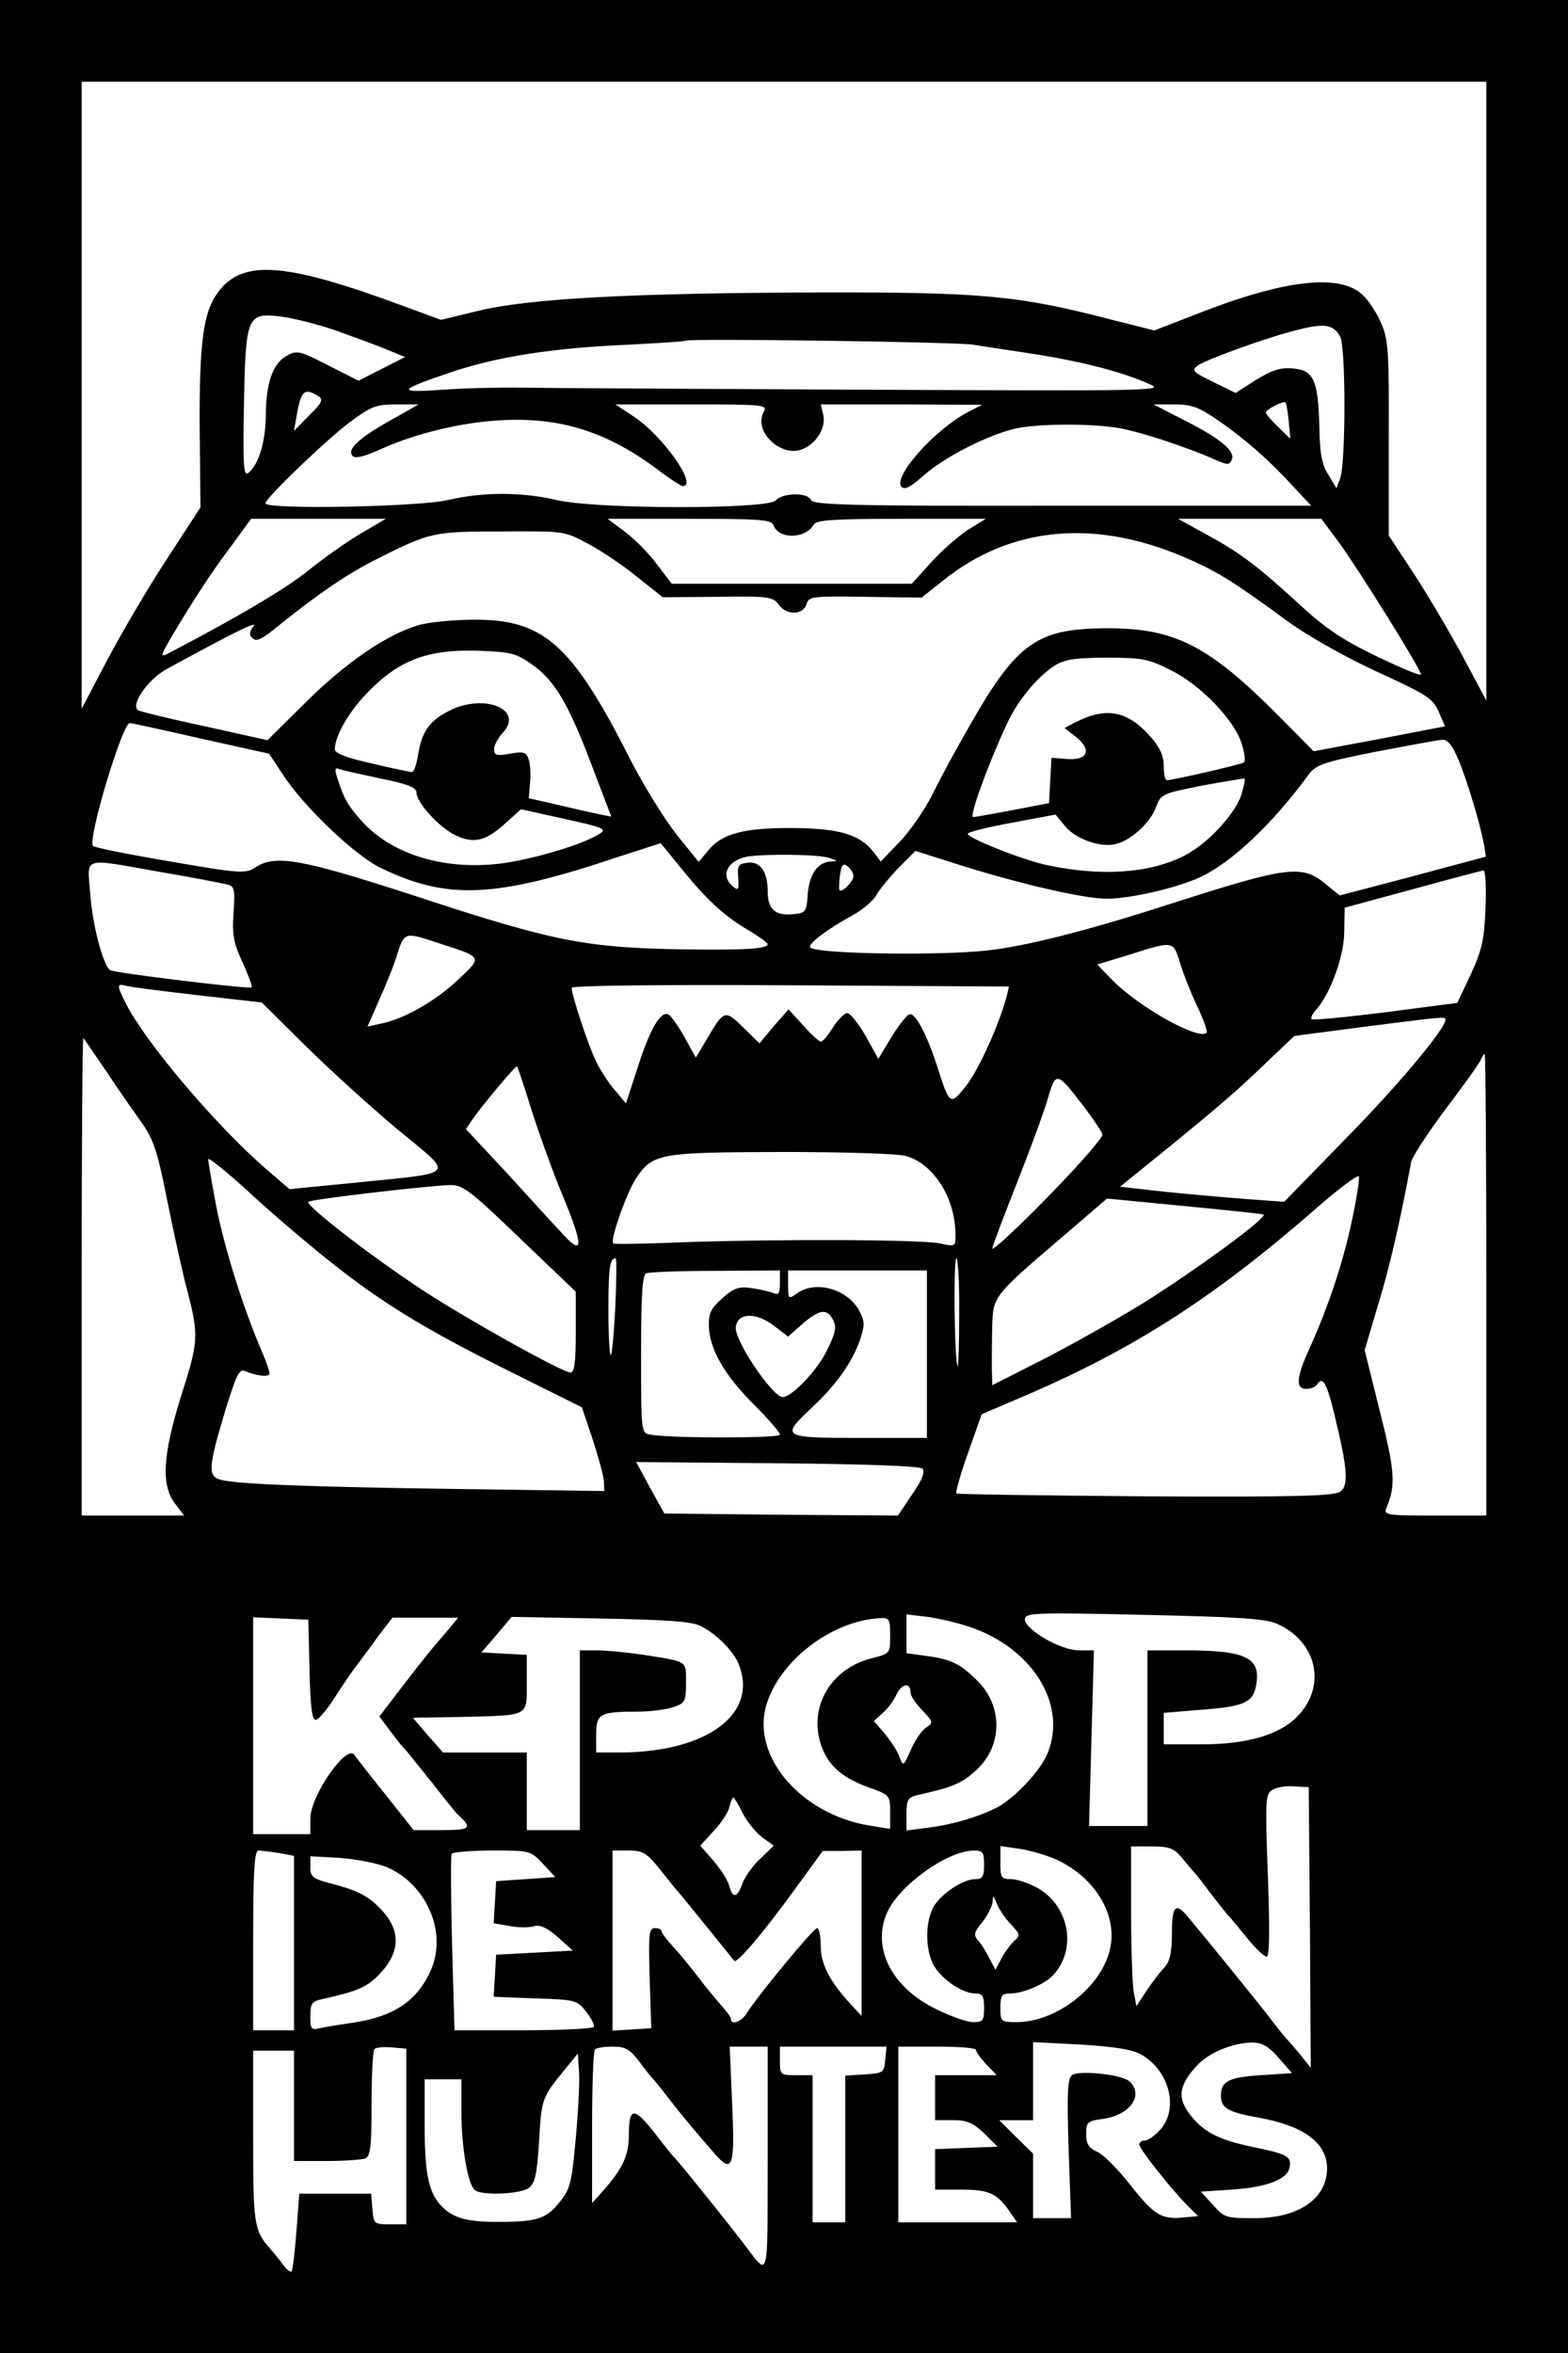 <?xml version="1.0" encoding="UTF-8" standalone="yes"?>
<svg version="1.0" xmlns="http://www.w3.org/2000/svg" width="384" height="576" viewBox="0 0 384 576" preserveAspectRatio="xMidYMid meet">
  <g transform="translate(0,576) scale(0.1,-0.1)" fill="#000000" stroke="none">
    <path d="M0 2880 l0 -2880 1920 0 1920 0 0 2880 0 2880 -1920 0 -1920 0 0
-2880z m3640 1923 l0 -758 -56 105 c-31 58 -85 149 -119 202 l-64 97 0 238 c1
215 -1 242 -19 283 -11 25 -31 56 -46 69 -56 52 -193 36 -406 -48 l-103 -40
-111 28 c-224 58 -315 66 -711 65 -455 -1 -713 -15 -834 -45 l-91 -22 -87 32
c-294 109 -397 117 -458 37 -37 -49 -47 -120 -46 -335 l2 -193 -82 -126 c-46
-70 -111 -181 -146 -247 l-63 -120 0 768 0 767 1720 0 1720 0 0 -757z m-2815
147 c44 -16 100 -36 123 -46 l44 -18 -57 -29 -57 -29 -75 38 c-70 36 -76 37
-101 23 -34 -19 -51 -67 -51 -147 -1 -64 -17 -118 -42 -139 -12 -10 -14 11
-12 140 4 247 6 252 92 242 30 -4 91 -19 136 -35z m2457 -14 c14 -25 14 -309
0 -347 l-9 -24 -20 33 c-16 25 -21 53 -22 120 -3 112 -14 136 -65 140 -30 3
-51 -4 -90 -28 l-50 -32 -55 27 c-49 24 -54 28 -38 40 21 15 172 70 247 88 63
16 86 13 102 -17z m-897 -20 c17 -3 78 -12 137 -21 118 -18 219 -43 288 -73
45 -19 44 -19 -695 -16 -407 2 -783 4 -835 5 -52 1 -140 -1 -195 -5 -116 -8
-113 -2 23 44 112 37 244 58 427 66 77 4 142 8 144 10 7 6 671 -3 706 -10z
m-1605 -126 c12 -8 9 -16 -23 -47 l-37 -38 6 35 c11 64 19 72 54 50z m2376
-61 l4 -43 -30 29 c-17 16 -30 32 -30 35 0 8 43 29 48 25 2 -2 6 -23 8 -46z
m-2182 12 c-76 -41 -114 -71 -114 -87 0 -20 19 -18 83 11 64 28 149 51 227 61
174 22 302 -12 440 -115 30 -23 58 -41 62 -41 38 0 -48 122 -118 169 l-47 31
187 0 c181 0 186 -1 176 -19 -25 -47 42 -111 94 -91 35 13 60 54 52 85 l-6 25
197 0 198 -1 -35 -18 c-83 -44 -185 -160 -162 -183 8 -8 24 1 55 29 53 46 156
98 224 114 51 11 165 13 241 3 46 -5 170 -45 245 -78 34 -15 38 -15 44 0 8 21
-32 53 -122 98 l-70 36 51 0 c43 0 59 -6 110 -41 66 -46 124 -97 184 -163 l41
-44 -610 0 c-519 -1 -610 2 -615 14 -7 19 -70 18 -86 -1 -19 -22 -440 -22
-537 1 -86 20 -179 20 -266 0 -72 -17 -447 -24 -447 -8 0 12 150 157 210 201
49 36 61 41 110 41 l55 0 -51 -29z m-92 -288 c-34 -20 -90 -60 -125 -88 -51
-42 -164 -110 -344 -204 -21 -11 -21 -8 7 40 54 91 101 163 149 226 l46 63
165 0 165 0 -63 -37z m1012 22 c13 -36 78 -35 99 1 6 11 51 14 214 14 l207 0
-45 -28 c-24 -16 -65 -52 -90 -80 l-46 -51 -294 0 -294 0 -35 46 c-19 26 -54
62 -78 80 l-44 33 200 0 c170 0 201 -2 206 -15z m1388 -47 c49 -68 198 -307
198 -319 0 -5 -49 16 -108 44 -88 43 -126 68 -199 136 -100 91 -138 119 -228
168 l-60 33 176 0 175 0 46 -62z m-1842 1 c32 -17 86 -53 120 -81 l63 -50 135
1 c125 2 135 0 149 -19 19 -27 60 -26 68 1 6 19 13 20 144 18 l138 -2 54 43
c168 134 378 151 603 50 71 -31 114 -59 241 -152 45 -33 137 -85 210 -119 137
-63 145 -68 162 -110 l12 -27 -161 -31 -161 -30 -85 86 c-172 173 -255 215
-419 215 -173 0 -222 -35 -337 -236 -31 -54 -73 -130 -92 -170 -20 -39 -56
-92 -82 -118 l-45 -47 -19 25 c-33 41 -83 56 -193 57 -121 1 -175 -13 -209
-53 l-25 -30 -54 67 c-30 38 -80 119 -112 181 -144 285 -213 346 -385 345 -47
0 -105 -6 -130 -12 -78 -21 -180 -90 -280 -189 l-95 -94 -153 34 c-85 18 -158
36 -163 39 -21 12 22 75 69 101 161 88 225 120 213 105 -11 -13 -11 -21 -3
-29 9 -9 21 -4 50 19 110 89 182 138 256 175 129 65 137 67 305 67 153 1 153
1 211 -30z m-138 -295 c56 -39 90 -96 147 -247 l48 -126 -26 5 c-14 3 -60 13
-101 23 l-75 17 3 37 c2 20 1 46 -3 57 -6 19 -12 21 -46 15 -33 -6 -39 -4 -39
11 0 10 10 28 21 40 54 57 -45 98 -131 54 -48 -24 -67 -51 -76 -107 -4 -24
-10 -43 -15 -43 -4 0 -48 9 -98 21 -63 14 -91 25 -91 35 0 30 30 84 70 128 82
89 153 117 282 113 79 -3 92 -6 130 -33z m1566 -15 c73 -36 156 -123 173 -180
7 -21 9 -42 6 -45 -5 -5 -167 -42 -189 -44 -5 0 -8 16 -8 35 0 24 -9 45 -32
71 -56 64 -108 74 -182 37 l-29 -15 28 -22 c40 -32 29 -58 -22 -54 l-38 3 -3
-56 -3 -55 -88 -17 c-48 -9 -92 -17 -98 -17 -10 0 37 130 82 226 27 60 77 119
120 146 24 14 51 18 126 18 87 0 102 -3 157 -31z m-2376 -167 l167 -37 33 -50
c51 -79 176 -198 239 -229 165 -80 281 -75 585 27 l102 33 48 -59 c63 -78 107
-119 165 -153 27 -16 49 -32 49 -35 0 -12 -56 -15 -207 -13 -239 4 -317 19
-657 131 -277 90 -341 102 -390 70 -24 -16 -35 -16 -208 14 -101 17 -186 34
-190 38 -15 13 72 302 90 301 4 0 82 -17 174 -38z m3078 -48 c22 -50 55 -162
64 -210 l5 -31 -179 -48 -179 -47 -31 25 c-61 52 -92 48 -391 -48 -199 -64
-349 -102 -444 -112 -123 -13 -421 -8 -431 8 -5 9 41 44 105 79 25 14 51 36
57 49 7 12 31 42 54 66 l42 42 91 -29 c153 -49 319 -88 377 -88 60 0 174 27
230 53 78 37 176 130 265 251 18 24 35 30 165 56 80 15 153 29 163 29 12 1 24
-14 37 -45z m-2637 -50 c65 -13 87 -22 87 -34 0 -25 56 -86 96 -105 45 -21 74
-14 122 30 l38 34 90 -20 c123 -27 124 -28 94 -45 -48 -27 -183 -65 -254 -70
-130 -11 -250 28 -320 106 -35 39 -44 55 -61 109 -6 19 -4 23 7 18 8 -3 54
-13 101 -23z m2107 -40 c-17 -49 -83 -120 -140 -149 -85 -43 -203 -51 -335
-23 -58 12 -195 66 -195 77 0 4 48 16 108 27 l107 20 23 -28 c26 -32 88 -54
125 -44 37 9 84 52 98 90 12 32 14 33 113 53 56 10 103 18 104 17 2 -2 -2 -19
-8 -40z m-1010 -154 c22 -7 23 -8 4 -9 -32 -2 -52 -31 -56 -81 -3 -43 -5 -45
-36 -48 -44 -4 -62 12 -62 57 0 48 -19 74 -51 69 -21 -3 -24 -8 -21 -37 2 -29
0 -32 -13 -21 -32 26 -14 64 35 73 42 7 173 6 200 -3z m-1635 -35 c77 -13 149
-27 160 -30 19 -4 21 -10 17 -69 -4 -54 0 -74 22 -122 14 -31 25 -59 22 -61
-5 -5 -334 35 -346 42 -17 10 -44 111 -49 188 -7 92 -24 87 174 52z m1695 -10
c0 -13 -28 -41 -34 -34 -2 2 -1 19 1 37 4 26 8 30 19 21 8 -6 14 -17 14 -24z
m1548 -77 c-3 -79 -9 -104 -36 -163 l-33 -70 -176 -23 c-97 -12 -179 -20 -181
-17 -3 3 2 13 11 23 35 39 69 132 69 191 l1 59 166 45 c91 25 170 46 174 46 5
1 7 -41 5 -91z m-2557 -89 c102 -33 101 -31 39 -89 -57 -53 -132 -95 -188
-106 l-32 -7 28 64 c16 35 35 82 42 104 21 66 17 65 111 34z m1808 -43 c7 -25
26 -73 42 -107 16 -34 27 -64 24 -67 -19 -20 -169 64 -234 132 l-34 35 79 24
c107 34 107 34 123 -17z m-2406 -82 l158 -18 107 -106 c59 -58 161 -151 226
-205 140 -116 150 -104 -102 -130 l-163 -16 -65 56 c-122 108 -286 302 -335
397 -23 46 -24 51 -1 45 9 -3 88 -13 175 -23z m1982 -4 c-17 -65 -68 -179 -99
-218 -39 -49 -40 -49 -71 48 -25 78 -54 132 -68 127 -7 -2 -26 -27 -44 -56
l-32 -53 -31 56 c-18 31 -38 56 -45 56 -7 0 -23 -16 -35 -35 -12 -19 -25 -35
-30 -35 -4 0 -24 18 -43 40 l-36 39 -36 -41 -35 -42 -40 39 c-45 44 -47 43
-89 -29 l-27 -45 -27 49 c-15 27 -33 52 -39 56 -19 12 -46 -34 -76 -128 l-29
-89 -27 32 c-15 17 -35 48 -45 68 -18 35 -61 164 -61 183 0 5 205 8 535 6
l536 -3 -6 -25z m1075 -56 c0 -22 -116 -161 -245 -292 l-150 -154 -95 7 c-52
4 -143 12 -201 18 l-106 12 126 102 c133 109 164 136 248 217 l53 50 167 22
c197 25 203 26 203 18z m-3278 -129 c29 -44 69 -101 87 -126 27 -39 37 -68 61
-190 16 -79 38 -180 50 -223 27 -106 26 -121 -17 -255 -44 -142 -49 -215 -15
-261 l23 -30 -126 0 -125 0 0 587 c0 322 2 584 4 582 2 -2 28 -40 58 -84z
m3378 -520 l0 -565 -126 0 c-116 0 -126 1 -119 18 24 56 21 92 -16 238 l-37
149 33 111 c28 92 53 199 81 350 2 11 40 70 85 130 45 59 84 114 86 121 3 7 7
13 9 13 2 0 4 -254 4 -565z m-2340 433 c18 -57 49 -143 69 -193 63 -150 63
-177 1 -107 -19 20 -78 85 -131 143 l-98 105 17 25 c18 27 103 129 108 129 1
0 17 -46 34 -102z m1356 1 c24 -32 44 -62 44 -67 0 -5 -33 -45 -73 -88 -85
-92 -197 -200 -197 -190 0 4 26 73 58 154 32 81 67 175 77 209 21 72 22 72 91
-18z m-437 -119 c68 -19 121 -104 121 -193 0 -29 -1 -29 -37 -21 -46 10 -399
11 -631 3 -92 -4 -169 -5 -170 -3 -9 7 32 122 54 157 42 64 56 66 359 67 149
0 286 -4 304 -10z m-1437 -237 c138 -113 248 -181 452 -283 l191 -95 27 -80
c14 -44 27 -90 27 -103 l1 -22 -357 5 c-365 5 -540 12 -580 22 -35 8 -34 28 9
171 26 84 34 102 47 96 32 -13 61 -16 61 -6 0 6 -9 32 -21 59 -44 103 -89 247
-109 348 -11 58 -20 111 -20 117 0 6 42 -28 93 -74 50 -47 131 -116 179 -155z
m2528 75 c-22 -101 -55 -202 -104 -311 -32 -70 -33 -97 -7 -97 11 0 23 5 26
10 14 23 24 6 44 -77 31 -128 34 -168 14 -184 -13 -11 -101 -14 -476 -12 -253
2 -462 5 -465 7 -2 3 10 48 29 100 l33 94 110 47 c265 114 459 239 706 454 58
51 106 87 108 81 2 -6 -6 -56 -18 -112z m-2037 -39 l137 -131 0 -99 c0 -73 -3
-99 -13 -99 -19 0 -256 132 -364 203 -126 83 -286 207 -278 215 6 6 279 38
345 41 33 1 48 -10 173 -130z m1821 58 c14 -5 -165 -136 -296 -218 -62 -38
-170 -99 -240 -135 l-128 -65 -1 43 c0 24 0 70 1 103 2 71 3 73 168 214 l113
97 186 -18 c103 -10 191 -19 197 -21z m-1587 -223 c-3 -64 -8 -118 -11 -121
-3 -4 -6 45 -6 109 0 103 3 128 18 128 2 0 2 -52 -1 -116z m842 -21 c0 -76 -2
-133 -4 -128 -8 22 -10 265 -3 265 4 0 8 -62 7 -137z m-439 76 c0 -26 -3 -30
-17 -24 -10 4 -34 9 -54 12 -30 4 -42 0 -70 -25 -28 -25 -34 -37 -33 -69 2
-56 38 -119 110 -191 35 -35 64 -68 64 -74 0 -9 -267 -9 -317 0 -23 4 -23 5
-23 197 0 145 3 195 13 198 6 3 83 6 170 6 l157 1 0 -31z m360 -174 l0 -205
-165 0 c-191 0 -194 2 -116 75 59 55 98 110 117 165 12 36 12 44 -1 70 -28 54
-107 77 -153 44 -21 -15 -22 -14 -22 20 l0 36 170 0 170 0 0 -205z m-230 84
c9 -17 7 -31 -15 -75 -23 -48 -86 -114 -108 -114 -25 0 -120 140 -115 172 5
35 49 36 93 3 l35 -27 35 31 c42 36 60 39 75 10z m219 -364 c7 -7 0 -27 -25
-63 l-35 -52 -286 2 -286 3 -35 63 -34 63 345 -3 c221 -2 350 -7 356 -13z
m101 -383 c162 -47 257 -191 205 -315 -17 -42 -80 -108 -122 -131 -47 -24
-112 -43 -170 -50 l-53 -7 0 40 c0 36 3 41 28 47 85 19 107 28 142 60 64 58
67 153 7 216 -43 44 -66 56 -126 64 l-51 7 0 47 0 48 43 -5 c23 -2 67 -12 97
-21z m765 4 c100 -42 126 -154 51 -229 -43 -44 -124 -67 -231 -67 l-95 0 0 39
0 38 84 7 c110 8 132 17 141 55 16 72 -20 91 -172 91 l-93 0 0 -215 0 -215
-72 0 -71 0 6 215 6 215 -37 0 c-45 0 -132 51 -132 76 0 16 23 17 289 11 225
-5 298 -9 326 -21z m-2367 -113 c2 -89 6 -123 15 -123 7 0 29 26 49 58 20 31
44 66 53 77 8 11 31 41 50 68 l36 47 80 0 81 0 -28 -34 c-40 -46 -53 -62 -113
-140 l-52 -68 28 -37 c15 -20 29 -38 33 -41 3 -3 32 -39 65 -80 32 -41 61 -77
64 -80 39 -35 35 -40 -36 -40 l-70 0 -69 87 c-38 47 -72 91 -76 97 -19 28
-108 -100 -108 -156 l0 -38 -70 0 -70 0 0 265 0 266 68 -3 67 -3 3 -122z m957
107 c38 -18 83 -63 95 -96 46 -120 -78 -212 -287 -214 l-63 0 0 44 c0 51 9 56
101 56 31 0 70 5 88 11 29 10 31 14 31 60 0 55 6 51 -110 69 -36 5 -84 10
-107 10 l-43 0 0 -220 0 -220 -65 0 -65 0 0 95 0 95 -102 0 -103 0 -37 42 -37
43 117 2 c170 4 162 0 162 83 l0 69 -56 3 -55 3 37 43 37 44 216 -4 c160 -3
224 -7 246 -18z m465 -24 c0 -43 0 -44 -44 -55 -106 -26 -161 -128 -121 -224
18 -43 53 -72 117 -94 47 -17 48 -19 48 -59 l0 -41 -50 8 c-144 23 -260 134
-260 249 0 120 147 253 288 259 20 1 22 -4 22 -43z m50 -140 c0 -7 13 -27 29
-43 27 -29 27 -30 9 -42 -11 -7 -27 -31 -37 -54 -19 -42 -19 -42 -29 -16 -5
14 -22 39 -36 56 l-26 30 21 19 c12 10 28 31 35 47 14 27 34 29 34 3z m978
-574 l2 -344 -27 34 c-15 18 -30 35 -33 38 -3 3 -21 25 -40 50 -33 43 -160
199 -201 248 -30 36 -39 27 -39 -41 0 -47 -5 -68 -18 -83 -10 -10 -30 -36 -44
-57 l-25 -38 -7 38 c-3 21 -6 109 -6 196 l0 157 50 0 c42 0 54 -4 73 -26 12
-15 27 -32 32 -38 6 -6 22 -27 36 -46 15 -19 35 -45 45 -57 11 -11 34 -40 52
-62 19 -23 39 -41 44 -41 7 0 8 64 3 199 -7 187 -6 200 12 210 10 6 34 10 53
8 l35 -2 3 -343z m-1389 279 c11 -21 33 -48 48 -59 l28 -20 -33 -32 c-19 -17
-38 -45 -44 -61 -12 -35 -24 -37 -32 -6 -3 13 -20 40 -38 61 l-33 38 32 35
c18 19 36 45 39 59 3 13 8 24 10 24 2 0 13 -18 23 -39z m770 -114 c96 -45 151
-140 128 -224 -24 -91 -132 -173 -227 -173 -39 0 -40 1 -40 35 0 30 3 35 24
35 32 0 88 24 107 47 57 64 37 168 -41 212 -21 11 -49 21 -64 21 -24 0 -26 3
-26 41 l0 40 48 -7 c26 -4 67 -16 91 -27z m-1906 17 l37 -7 0 -213 0 -214 -50
0 -50 0 0 220 c0 169 3 220 13 220 6 0 29 -3 50 -6z m646 -26 l31 -33 -73 -5
-72 -5 -3 -52 -3 -51 40 -7 c22 -4 49 -4 60 0 13 4 31 -4 57 -27 l37 -33 -94
-5 -94 -5 -3 -52 -3 -51 101 -4 c99 -3 103 -4 125 -32 13 -17 22 -33 19 -38
-3 -4 -81 -8 -173 -8 l-168 0 -6 212 c-3 117 -3 216 -1 220 3 4 47 8 99 8 93
0 94 0 124 -32z m288 -15 c21 -27 40 -50 43 -53 4 -4 111 -136 138 -170 6 -8
71 68 147 173 l70 96 48 0 47 1 0 -202 0 -203 -25 27 c-53 57 -75 100 -75 144
0 24 -4 44 -9 44 -9 0 -145 -165 -172 -208 -13 -21 -39 -31 -39 -14 0 4 -10
18 -23 32 -12 14 -38 45 -57 70 -19 25 -47 59 -62 75 -15 17 -28 33 -28 38 0
4 -7 7 -16 7 -15 0 -16 -15 -13 -122 l4 -123 -47 -3 -48 -3 0 220 0 221 39 0
c35 0 44 -5 78 -47z m793 12 c0 -29 -4 -35 -21 -35 -32 0 -87 -38 -104 -70
-19 -37 -19 -99 0 -138 18 -35 71 -72 104 -72 17 0 21 -6 21 -35 0 -32 -3 -35
-27 -35 -16 0 -57 15 -93 33 -107 53 -155 149 -118 234 29 67 146 151 211 153
24 0 27 -3 27 -35z m-1462 -6 c97 -42 147 -159 108 -250 -33 -76 -90 -115
-189 -130 -34 -5 -72 -11 -84 -14 -21 -5 -23 -2 -23 30 0 30 4 36 28 41 86 19
109 29 138 58 55 55 57 110 7 162 -32 34 -59 47 -125 64 -42 11 -48 16 -48 39
l0 27 72 -4 c40 -3 92 -13 116 -23z m1528 -140 c22 -23 23 -27 9 -39 -9 -8
-23 -27 -32 -43 l-15 -29 -15 28 c-8 16 -20 36 -28 44 -11 13 -10 20 11 45 13
17 24 39 25 50 0 17 2 16 10 -5 6 -14 21 -37 35 -51z m318 -318 c71 -40 94
-135 46 -186 -13 -14 -29 -25 -37 -25 -7 0 -13 -4 -13 -10 0 -10 79 -110 119
-150 l25 -25 -33 -3 c-56 -6 -74 5 -131 77 -30 39 -67 76 -82 83 -22 10 -28
20 -28 44 0 29 3 32 41 37 65 9 101 57 66 91 -17 18 -126 29 -142 16 -11 -9
-12 -48 -8 -181 l6 -169 -46 0 -47 0 0 79 0 79 -42 41 -41 41 41 0 42 0 0 96
0 95 118 -6 c79 -5 126 -12 146 -24z m337 -8 l33 -38 -77 -5 c-78 -5 -97 -15
-97 -50 0 -31 19 -41 93 -54 111 -20 167 -62 167 -125 -1 -74 -70 -121 -178
-121 -69 0 -74 1 -101 32 l-30 33 77 5 c85 6 135 25 140 54 6 27 -5 33 -93 51
-85 18 -122 38 -156 86 -25 36 -20 66 19 109 29 34 89 59 138 60 25 0 40 -9
65 -37z m-2136 -193 l0 -215 -40 0 c-39 0 -40 1 -43 38 l-3 37 -88 0 -88 0 -7
-92 c-4 -51 -9 -95 -12 -98 -3 -3 -12 4 -20 15 -8 11 -23 30 -34 42 -38 44
-40 59 -40 272 l0 211 50 0 50 0 0 -135 0 -135 79 0 c44 0 86 3 95 6 13 5 16
27 16 133 0 70 3 131 7 135 4 4 23 6 43 4 l35 -3 0 -215z m571 183 c15 -21 31
-40 34 -43 3 -3 21 -25 40 -50 34 -43 56 -70 111 -133 43 -49 49 -32 42 123
l-6 140 46 0 47 0 0 -277 c-1 -310 6 -289 -65 -197 -48 62 -158 199 -165 204
-3 3 -21 25 -40 50 -57 74 -70 75 -70 2 0 -49 -16 -82 -64 -136 l-26 -29 0
185 c0 101 3 188 7 191 3 4 23 7 43 7 32 0 42 -6 66 -37z m602 5 c-3 -32 -5
-33 -50 -36 l-48 -3 0 -180 0 -179 -40 0 -40 0 0 180 0 180 -40 0 c-39 0 -40
1 -40 35 l0 35 131 0 130 0 -3 -32z m222 24 c0 -4 11 -20 25 -35 l26 -27 -76
0 -75 0 0 -55 0 -55 43 0 c35 0 49 -6 77 -32 l33 -33 -77 -3 -76 -3 0 -49 0
-50 61 0 c69 0 89 -8 119 -50 l21 -30 -145 0 -146 0 0 215 0 215 95 0 c52 0
95 -3 95 -8z m-980 -217 c-10 -108 -13 -123 -39 -155 -32 -40 -53 -48 -137
-49 -81 -1 -116 6 -146 32 -37 33 -48 79 -48 203 l0 114 45 0 45 0 0 -80 c0
-87 16 -181 34 -192 19 -13 111 -9 131 6 15 11 20 32 25 112 6 107 8 110 60
174 l35 43 3 -44 c2 -24 -2 -97 -8 -164z"/>
  </g>
</svg>